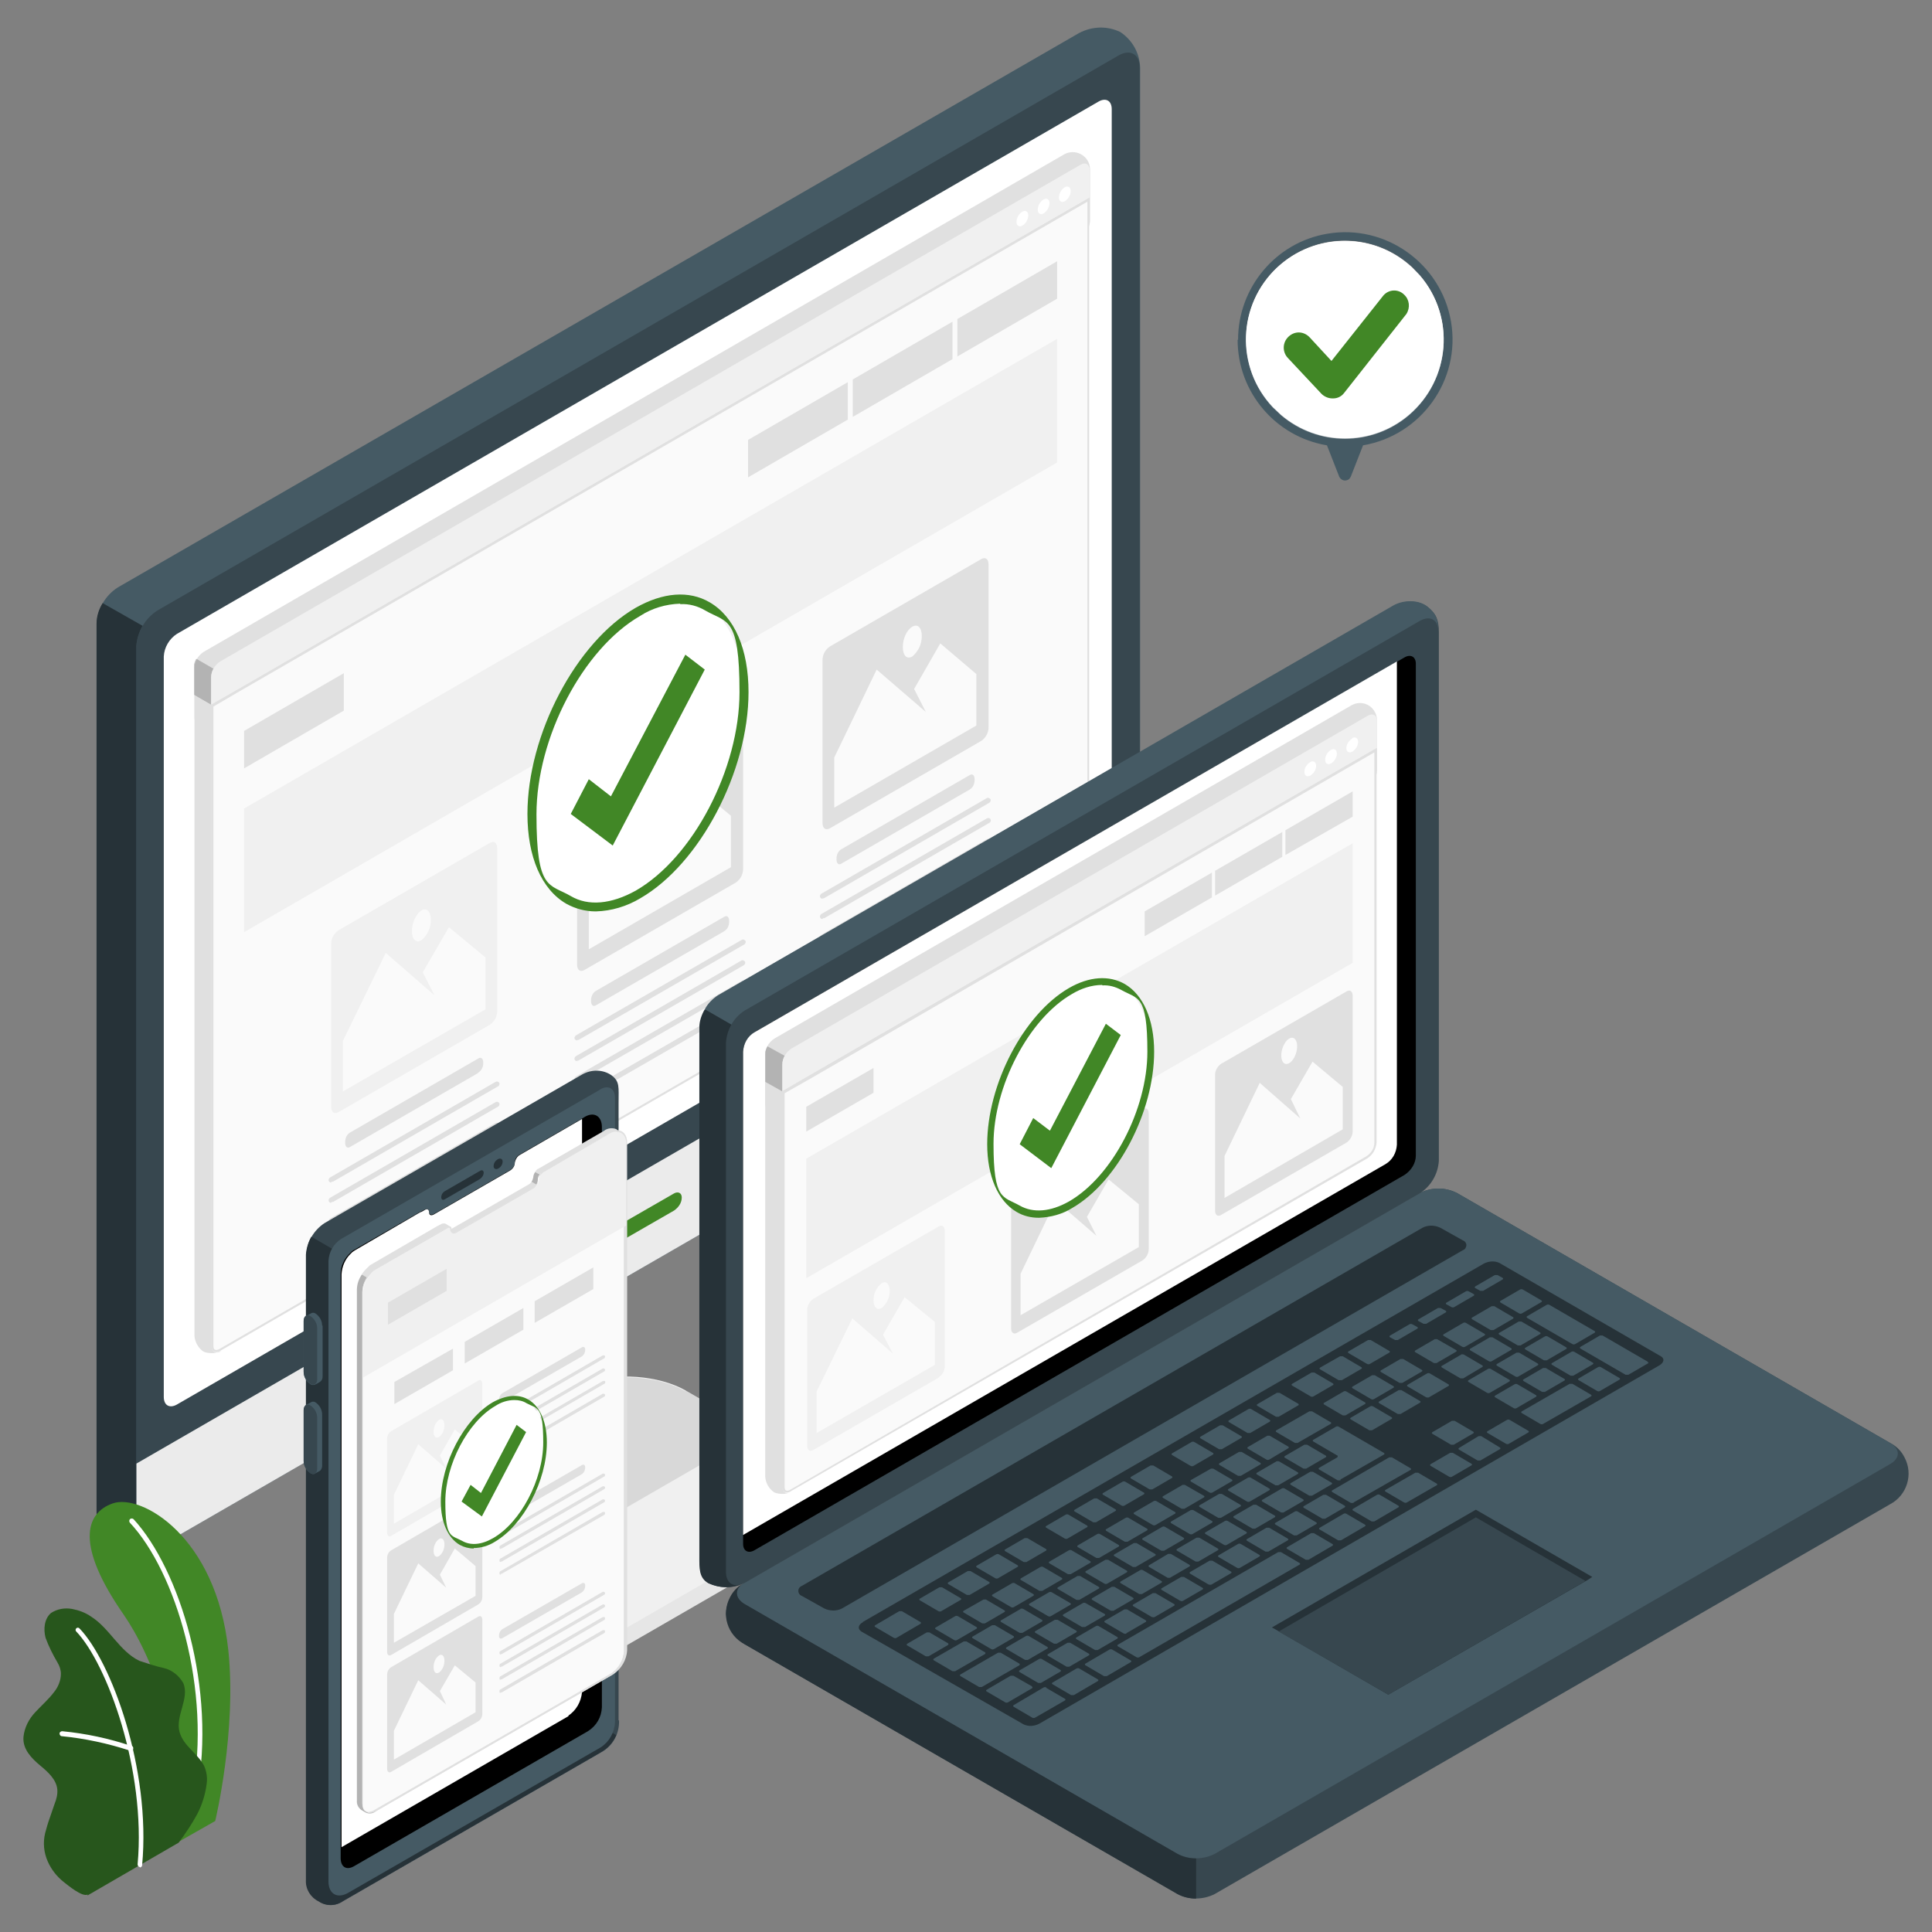 <svg xmlns="http://www.w3.org/2000/svg" viewBox="0 0 428.2 428.2"><rect x="0" y="0" width="428.2" height="428.2" fill="#808080" stroke="none"/><defs><style>      .cls-1 {        fill: #27561c;      }      .cls-2 {        fill: #e0e0e0;      }      .cls-3 {        opacity: .1;      }      .cls-3, .cls-4, .cls-5, .cls-6 {        isolation: isolate;      }      .cls-4 {        opacity: .2;      }      .cls-5 {        opacity: 0;      }      .cls-7 {        fill: #e6e6e6;      }      .cls-8 {        fill: #ebebeb;      }      .cls-9 {        fill: #418726;      }      .cls-10 {        fill: #37474f;      }      .cls-11 {        fill: #263238;      }      .cls-12, .cls-6 {        fill: #fff;      }      .cls-13 {        fill: #f0f0f0;      }      .cls-14 {        fill: #fafafa;      }      .cls-15 {        fill: #455a64;      }      .cls-6 {        opacity: .7;      }    </style></defs><g><g id="Layer_1"><g><g id="freepik--device-3--inject-158"><g id="freepik--Monitor--inject-158"><path class="cls-7" d="M180.4,324.8l-28.4-16.4c-5.8-3.4-15.7-4.1-22-1.7l-16.9,6.5c-7.5,3.1-14.5,7.1-21,11.9l-17.1,13.5c-2.5,2-3.7,4.3-3.7,6.6v3.9c0,2.6,1.6,5.1,4.7,6.9l28.4,16.4c5.8,3.4,15.3,3.4,21.1,0l54.9-31.7c2.9-1.7,4.4-3.9,4.4-6.1v-3.8c0-2.2-1.4-4.4-4.4-6.1Z"></path><path class="cls-2" d="M71.3,349.1c0,2.6,1.6,5.1,4.7,6.9l28.4,16.4c3.2,1.7,6.9,2.6,10.6,2.5v-4.1l-43.7-25.2v3.4Z"></path><path class="cls-3" d="M71.3,349.1c0,2.6,1.6,5.1,4.7,6.9l28.4,16.4c3.2,1.7,6.9,2.6,10.6,2.5v-4.1l-43.7-25.2v3.4Z"></path><path class="cls-13" d="M130,306.6l-16.9,6.5c-7.5,3.1-14.5,7.1-21,11.9l-17.1,13.5c-5.3,4.2-4.9,10.3,1,13.6l28.4,16.4c5.8,3.4,15.3,3.4,21.1,0l54.9-31.7c5.8-3.4,5.8-8.8,0-12.2l-28.4-16.4c-5.9-3.4-15.7-4.1-22-1.7Z"></path><path class="cls-3" d="M152,308.4c-5.8-3.4-15.7-4.1-22-1.7l-16.9,6.5c-7.5,3.1-14.5,7.1-21,11.9l-17.1,13.5c-2.5,2-3.7,4.3-3.7,6.6v3.9c0,2.6,1.6,5.1,4.7,6.9l15.8,9.1v-3.8l76-43.9-15.8-9.2Z"></path><path class="cls-2" d="M125.3,325.6c0-8.4,2.6-34.8,8.1-41l-17.6-1.9c-8.7,9.1-19,31-25.3,43.6,0,0,5.2,2.1,11.5,4.7s15.2,2.6,19.8,0c2.1-1,3.4-3.1,3.4-5.4h0Z"></path><path class="cls-3" d="M125.3,325.6c0-8.4,2.6-34.8,8.1-41l-17.6-1.9c-8.7,9.1-19,31-25.3,43.6,0,0,5.2,2.1,11.5,4.7s15.2,2.6,19.8,0c2.1-1,3.4-3.1,3.4-5.4h0Z"></path><path class="cls-2" d="M122,285.3c3.4,1.4,8.2,1.4,10.6,0s2.4-4.2,0-6.1l-4.4-3.6c-4.4,1.8-8.6,4.2-12.4,7.2l6.2,2.5Z"></path><path class="cls-15" d="M25.8,343.2c2.9,1.4,6.2,1.3,9.1-.2l213.1-123c2.8-1.8,4.5-4.8,4.7-8.1V15c-.1-3.2-1.7-6.1-4.4-7.9-2.9-1.4-6.2-1.3-9.1.2L26.1,130.2c-2.8,1.8-4.5,4.8-4.7,8.1v196.9c.1,3.2,1.7,6.1,4.4,7.9Z"></path><path class="cls-10" d="M34.8,343l213.1-123c2.8-1.8,4.5-4.8,4.7-8.1V15c0-3-2.1-4.2-4.7-2.7L34.9,135.3c-2.8,1.8-4.5,4.8-4.7,8.1v196.9c0,3,2.1,4.2,4.6,2.7Z"></path><path class="cls-8" d="M30.2,324.4v15.9c0,3,2.1,4.2,4.7,2.7l213.1-123c2.8-1.8,4.5-4.8,4.7-8.1v-16L30.2,324.4Z"></path><path class="cls-12" d="M36.3,309.6v-164.1c.1-2,1.2-3.9,2.9-5L243.5,22.5c1.6-.9,2.9-.2,2.9,1.7v164.1c-.1,2-1.2,3.9-2.9,5l-204.3,118c-1.6.9-2.9.2-2.9-1.7Z"></path><path class="cls-11" d="M22.8,133.7l8.8,5c-.8,1.4-1.3,3-1.4,4.6v196.9c0,2.7,1.8,4.2,4.7,2.7-2.8,1.5-6.2,1.6-9.1.2-2.6-1.6-4.3-4.3-4.4-7.4v-197.5c0-1.6.5-3.2,1.4-4.6Z"></path><path class="cls-9" d="M138.8,270.6l10.6-6.1c.9-.5,1.7-.1,1.7.9,0,1.2-.7,2.2-1.7,2.9l-10.6,6.1c-.9.5-1.7.2-1.7-.9,0-1.2.7-2.2,1.7-2.9Z"></path></g></g><g id="freepik--screen-3--inject-158"><g id="freepik--Window--inject-158"><g id="freepik--window--inject-158"><path class="cls-2" d="M45,162.5c-1.1-.8-1.8-2.1-1.9-3.4v-11.1c0-1.4.8-2.7,2-3.5L235.7,34.3c1.8-1.1,4.1-.6,5.3,1.2.4.6.6,1.4.6,2.2v11.1c0,1.4-.8,2.7-2,3.5L48.9,162.4c-1.2.6-2.7.7-3.9,0Z"></path><path class="cls-4" d="M47.4,148.1c-.4.6-.6,1.3-.6,2v6.1l-3.8-2.2v-6.1c0,0,0-.2,0-.2,0-.2,0-.3,0-.5.1-.4.3-.9.5-1.2l3.8,2.2Z"></path><path class="cls-13" d="M241.5,37.7v6.1L109.7,119.9l-57.3,33.1-5.6,3.2v-6.1c0-1.4.8-2.7,2-3.5L239.5,36.5c1.1-.6,2-.1,2,1.2Z"></path><path class="cls-12" d="M236,41.5c.7-.4,1.3,0,1.3.8,0,.9-.5,1.8-1.3,2.3-.7.4-1.3,0-1.3-.8,0-.9.5-1.8,1.3-2.3Z"></path><path class="cls-12" d="M231.3,44.2c.7-.4,1.3,0,1.3.8,0,.9-.5,1.8-1.3,2.3-.7.4-1.3,0-1.3-.8,0-.9.5-1.8,1.3-2.3Z"></path><path class="cls-12" d="M226.6,46.9c.7-.4,1.3,0,1.3.8,0,.9-.5,1.8-1.3,2.3-.7.4-1.3,0-1.3-.8,0-.9.5-1.8,1.3-2.3Z"></path><path class="cls-2" d="M48.9,299.4c-.5.3-1,.5-1.6.5-.8,0-1.6,0-2.3-.4-1.1-.8-1.8-2.1-1.9-3.4v-142l3.8,2.2v142c0,.9.5,1.5,1.1,1.5.3,0,.6-.1.9-.3Z"></path><path class="cls-14" d="M48,299.4c-.5,0-.9-.5-.9-1.2v-141.8l62.8-36.2L241.3,44.2v141.5c0,1.3-.8,2.6-1.9,3.3l-190.6,110.1c-.2.1-.5.2-.8.2Z"></path><path class="cls-2" d="M241,44.7v141.1c0,1.2-.7,2.4-1.8,3.1l-190.6,110.1c-.2.1-.4.2-.7.2-.6,0-.6-.7-.6-1v-141.6l5.3-3.1,57.3-33.1L241,44.7M241.5,43.8L109.7,119.9l-57.3,33.1-5.6,3.2v142c0,.9.5,1.5,1.1,1.5.3,0,.6-.1.9-.3l190.6-110.1c1.2-.8,1.9-2.1,2-3.5V43.8h0Z"></path></g><polygon class="cls-13" points="234.3 102.5 54.1 206.6 54.1 179.2 234.3 75.1 234.3 102.5"></polygon><path class="cls-2" d="M217.5,164.2l-33.6,19.4c-.9.5-1.6,0-1.6-1.2v-36.1c0-1.2.6-2.3,1.6-3l33.6-19.4c.9-.5,1.6,0,1.6,1.2v36.1c0,1.2-.6,2.3-1.6,3Z"></path><path class="cls-5" d="M217.5,164.2l-33.6,19.4c-.9.5-1.6,0-1.6-1.2v-36.1c0-1.2.6-2.3,1.6-3l33.6-19.4c.9-.5,1.6,0,1.6,1.2v36.1c0,1.2-.6,2.3-1.6,3Z"></path><polygon class="cls-14" points="184.9 179 184.9 167.9 194.3 148.4 205.2 157.8 202.6 152.7 208.4 142.6 216.4 149.4 216.4 160.8 184.9 179"></polygon><path class="cls-14" d="M204.3,141c0,1.8-.8,3.4-2.1,4.5-1.2.7-2.1-.2-2.1-2.1s.9-3.8,2.1-4.5,2.1.2,2.1,2.1Z"></path><path class="cls-2" d="M163.1,195.6l-33.6,19.4c-.9.5-1.6,0-1.6-1.2v-36.1c0-1.2.6-2.3,1.6-3l33.6-19.4c.9-.5,1.6,0,1.6,1.2v36.1c0,1.2-.6,2.3-1.6,3Z"></path><polygon class="cls-14" points="130.5 210.4 130.5 199.3 139.9 179.8 150.7 189.2 148.2 184.1 153.9 174.1 162 180.8 162 192.2 130.5 210.4"></polygon><path class="cls-14" d="M149.9,172.4c0,1.8-.9,3.8-2.1,4.5s-2.1-.2-2.1-2c0-1.8.8-3.4,2.1-4.5,1.2-.7,2.1.2,2.1,2Z"></path><path class="cls-13" d="M108.6,227.1l-33.6,19.4c-.9.5-1.6,0-1.6-1.2v-36.1c0-1.2.6-2.3,1.6-3l33.6-19.4c.9-.5,1.6,0,1.6,1.2v36.1c0,1.2-.6,2.3-1.6,3Z"></path><polygon class="cls-14" points="76 241.9 76 230.7 85.5 211.2 96.3 220.6 93.7 215.5 99.5 205.5 107.6 212.2 107.6 223.7 76 241.9"></polygon><path class="cls-14" d="M95.5,203.9c0,1.8-.8,3.4-2.1,4.5-1.2.7-2.1-.2-2.1-2.1s1-3.8,2.1-4.5,2.1.2,2.1,2.1Z"></path><path class="cls-2" d="M160.5,206.4l-28.4,16.4c-.6.4-1.1,0-1.1-.9v-.2c0-.9.4-1.7,1.1-2.1l28.4-16.4c.6-.4,1.1,0,1.1.9v.2c0,.9-.4,1.7-1.1,2.1Z"></path><path class="cls-2" d="M106,237.8l-28.4,16.4c-.6.4-1.1,0-1.1-.9v-.2c0-.9.4-1.7,1.1-2.1l28.4-16.4c.6-.4,1.1,0,1.1.9v.2c0,.9-.5,1.7-1.2,2.1Z"></path><path class="cls-2" d="M214.9,175l-28.4,16.4c-.6.4-1.1,0-1.1-.9v-.2c0-.9.4-1.7,1.1-2.1l28.4-16.4c.6-.4,1.1,0,1.1.9v.2c0,.9-.4,1.7-1.1,2.1Z"></path><path class="cls-2" d="M127.9,230.6c-.2,0-.4-.1-.5-.3-.2-.3,0-.6.2-.8l36.8-21.2c.3-.2.6,0,.8.2.2.3,0,.6-.2.8l-36.8,21.2c0,0-.2,0-.3,0Z"></path><path class="cls-2" d="M127.9,235.2c-.2,0-.4-.1-.5-.3-.2-.3,0-.6.2-.8l36.7-21.2c.3-.2.6,0,.8.2.2.3,0,.6-.2.8l-36.8,21.2c0,0-.2,0-.3,0Z"></path><path class="cls-2" d="M127.9,239.7c-.2,0-.4-.1-.5-.3-.2-.3,0-.6.2-.8l36.8-21.2c.3-.2.6,0,.8.2.2.3,0,.6-.2.8l-36.8,21.2c0,0-.2,0-.3,0Z"></path><path class="cls-2" d="M127.9,244.3c-.2,0-.4-.1-.5-.3-.2-.3,0-.6.2-.8l36.8-21.2c.3-.1.6,0,.8.3.1.3,0,.6-.2.7l-36.8,21.2c0,0-.2,0-.3,0Z"></path><path class="cls-2" d="M182.3,199.2c-.2,0-.4-.1-.5-.3-.2-.3,0-.6.2-.8l36.7-21.2c.3-.2.6,0,.8.2.2.3,0,.6-.2.8,0,0,0,0,0,0l-36.7,21.2c0,0-.2,0-.3,0Z"></path><path class="cls-2" d="M182.3,203.7c-.2,0-.4-.1-.5-.3-.2-.3,0-.6.2-.8l36.7-21.2c.3-.2.6-.1.8.1.2.3.1.6-.1.8,0,0,0,0,0,0l-36.7,21.2c0,0-.2,0-.3,0Z"></path><path class="cls-2" d="M182.3,208.3c-.2,0-.4-.1-.5-.3-.2-.3,0-.6.2-.8l36.7-21.2c.3-.2.6-.1.8.1.2.3.1.6-.1.8,0,0,0,0,0,0l-36.7,21.2c0,0-.2,0-.3,0Z"></path><path class="cls-2" d="M182.3,212.8c-.2,0-.4-.1-.5-.3-.2-.3,0-.6.2-.8,0,0,0,0,0,0l36.7-21.2c.3-.2.6-.1.8.1.2.3.1.6-.1.8,0,0,0,0,0,0l-36.7,21.2c0,0-.2,0-.3,0Z"></path><path class="cls-2" d="M73.4,262.1c-.2,0-.4-.1-.5-.3-.2-.3,0-.6.2-.8,0,0,0,0,0,0l36.7-21.2c.3-.2.6-.1.8.1.2.3.1.6-.1.8,0,0,0,0,0,0l-36.7,21.2c0,0-.2,0-.3,0Z"></path><path class="cls-2" d="M73.4,266.6c-.2,0-.4-.1-.5-.3-.2-.3,0-.6.2-.8,0,0,0,0,0,0l36.7-21.2c.3-.2.6-.1.8.1.2.3.1.6-.1.8,0,0,0,0,0,0l-36.7,21.2c0,0-.2,0-.3,0Z"></path><path class="cls-2" d="M73.4,271.2c-.2,0-.4-.1-.5-.3-.2-.3,0-.6.2-.8,0,0,0,0,0,0l36.7-21.2c.3-.2.6,0,.8.2.2.3,0,.6-.2.8l-36.7,21.2c0,0-.2,0-.3,0Z"></path><path class="cls-2" d="M73.4,275.7c-.3,0-.6-.3-.6-.6,0-.2.1-.4.3-.5l36.7-21.2c.3-.1.6,0,.8.3.1.3,0,.6-.2.7l-36.7,21.2c0,0-.2,0-.3,0Z"></path><polygon class="cls-2" points="234.3 66.2 212.2 79 212.2 70.7 234.3 57.9 234.3 66.2"></polygon><polygon class="cls-2" points="211.1 79.6 189 92.4 189 84.1 211.1 71.3 211.1 79.6"></polygon><polygon class="cls-2" points="187.9 93 165.8 105.8 165.8 97.5 187.9 84.7 187.9 93"></polygon><polygon class="cls-2" points="76.2 157.5 54.1 170.3 54.1 162 76.2 149.2 76.2 157.5"></polygon></g><g id="freepik--check-mark--inject-158"><ellipse class="cls-12" cx="141.1" cy="166.6" rx="36" ry="20.4" transform="translate(-67.4 231.5) rotate(-67)"></ellipse><path class="cls-9" d="M132,202c-2.3,0-4.5-.6-6.5-1.7-5.5-3.2-8.6-10.4-8.6-19.9,0-17.6,10.8-38.1,24-45.7,6-3.4,11.8-3.9,16.4-1.2,5.5,3.2,8.6,10.4,8.6,19.9,0,17.6-10.8,38.1-24,45.7-3,1.8-6.4,2.8-9.8,2.9ZM150.7,133.8c-3.1.1-6.2,1-8.8,2.7-12.7,7.3-23,27-23,44s2.8,15.3,7.6,18.1c3.9,2.3,9,1.8,14.4-1.2,12.7-7.3,23-27,23-44s-2.8-15.3-7.6-18.1c-1.7-1-3.6-1.5-5.5-1.4Z"></path><polygon class="cls-9" points="135.8 187.4 126.5 180.4 130.5 172.7 135.4 176.5 151.9 145.1 156.2 148.4 135.8 187.4"></polygon></g></g><g id="freepik--device-2--inject-158"><g id="freepik--Laptop--inject-158"><path class="cls-10" d="M160.9,357.6c.2,2.8,1.7,5.3,4.1,6.8l96,55.4c2.6,1.3,5.6,1.3,8.2,0l149.7-86.4c3.8-2,5.2-6.7,3.2-10.4-.7-1.4-1.8-2.5-3.2-3.2l-96-55.4c-2.6-1.3-5.6-1.3-8.2,0l-149.7,86.4c-2.4,1.5-3.9,4-4.1,6.8Z"></path><path class="cls-15" d="M165,355.5l96,55.4c2.6,1.3,5.6,1.3,8.2,0l149.7-86.4c2.3-1.3,2.3-3.4,0-4.7l-96-55.4c-2.6-1.3-5.6-1.3-8.2,0l-149.7,86.4c-2.3,1.3-2.3,3.4,0,4.7Z"></path><path class="cls-11" d="M265.1,411.9v8.9c-1.4,0-2.8-.3-4.1-1l-96-55.4c-3.8-2-5.2-6.6-3.2-10.4.6-1.2,1.6-2.3,2.8-3-1.8,1.3-1.7,3.2.4,4.5l96,55.4c1.3.7,2.7,1,4.1,1Z"></path><path class="cls-10" d="M157.1,350.9c-2.1-1.2-2-3.3-2-5.9v-117.2c.2-2.9,1.7-5.5,4.1-7.1l149.7-86.4c2.3-1.3,5.6-1.3,7.5.2s2.5,2.9,2.5,5.6v117.2c-.2,2.9-1.7,5.5-4.1,7.1l-149.7,86.4c-2.5,1.3-5.4,1.3-8,.1Z"></path><path class="cls-15" d="M318.8,140c0-2.6-1.8-3.7-4.1-2.4l-149.7,86.4c-1.2.8-2.2,1.8-2.9,3.1l-5.9-3.4h0c.7-1.3,1.7-2.3,2.9-3.1l149.7-86.4c2.3-1.3,5.6-1.3,7.5.2s2.5,2.9,2.5,5.6Z"></path><path class="cls-11" d="M164.5,351c-2.4,1.1-5.1,1-7.5-.1-2.1-1.2-2-3.3-2-5.9v-117.3c0-1.4.5-2.8,1.2-4l5.9,3.4h0c-.7,1.2-1.1,2.6-1.2,4v117.3c0,2.4,1.6,3.5,3.6,2.6Z"></path><path d="M167.2,228.8l144.1-83.1c1.4-.8,2.5-.1,2.5,1.4v109c0,1.7-1,3.3-2.5,4.3l-144.1,83.2c-1.4.8-2.5.1-2.5-1.4v-109c0-1.7,1-3.3,2.5-4.3Z"></path><path class="cls-12" d="M167.2,228.8c-1.5.9-2.4,2.5-2.5,4.3v107.1l142.4-82.2c1.5-.9,2.4-2.5,2.5-4.3v-107.1l-142.4,82.2Z"></path><path class="cls-11" d="M177.7,351.5l137.6-79.4c1.2-.6,2.6-.6,3.9,0l5,2.8c.6.2,1,.9.7,1.5-.1.4-.4.6-.7.7l-137.6,79.4c-1.2.6-2.6.6-3.9,0l-5-2.8c-.6-.2-.9-.9-.7-1.5.1-.3.4-.6.7-.7Z"></path><path class="cls-11" d="M191.2,359.5l137.6-79.4c1.1-.6,2.4-.7,3.5-.2l35.8,20.7c.9.5.7,1.4-.3,2l-137.4,79.4c-1.1.6-2.4.7-3.5.2l-36-20.6c-.9-.6-.7-1.5.4-2.1Z"></path><path class="cls-15" d="M310.4,313.4l4.3-2.5c.2-.1.2-.3,0-.4l-4.1-2.4c-.2,0-.4,0-.6,0l-4.3,2.5c-.2.1-.2.3,0,.4l4.1,2.4c.2,0,.4,0,.6,0ZM304.1,304.8l-4.3,2.5c-.2.1-.2.3,0,.4l4.1,2.4c.2.1.4.1.6,0l4.3-2.5c.2-.1.2-.3,0-.4l-4.1-2.4c-.2,0-.4,0-.6,0ZM290.2,312.8l-7.3,4.2c-.2.1-.2.3,0,.4l4.1,2.4c.2,0,.4,0,.6,0l7.3-4.2c.2-.1.2-.3,0-.4l-4.1-2.4c-.2,0-.4,0-.6,0h0ZM297.8,308.4l-4.3,2.5c-.2.1-.2.3,0,.4l4.1,2.4c.2,0,.4,0,.6,0l4.3-2.5c.2-.1.2-.3,0-.4l-4.1-2.4c-.2-.1-.4-.1-.6,0h0ZM280.9,318.2l-4.3,2.5c-.2.1-.2.3,0,.4l4.1,2.4c.2.1.4.1.6,0l4.2-2.5c.2-.1.2-.3,0-.4l-4.1-2.4c-.2,0-.4,0-.6,0h0ZM274.6,321.8l-4.3,2.5c-.2.1-.2.3,0,.4l4.1,2.4c.2,0,.4,0,.6,0l4.3-2.5c.2-.1.2-.3,0-.4l-4.1-2.4c-.2,0-.4,0-.6,0ZM290.8,331.5l4.3-2.5c.2-.1.2-.3,0-.4l-4.1-2.4c-.2,0-.4,0-.6,0l-4.3,2.5c-.2.1-.2.3,0,.4l4.1,2.4c.2,0,.4,0,.6,0ZM284.5,335.2l4.3-2.5c.2-.1.2-.3,0-.4l-4.1-2.4c-.2-.1-.4-.1-.6,0l-4.3,2.5c-.2.1-.2.3,0,.4l4.1,2.4c.2,0,.4.1.6,0h0ZM278.2,338.8l4.3-2.5c.2-.1.2-.3,0-.4l-4.1-2.4c-.2,0-.4,0-.6,0l-4.3,2.5c-.2.1-.2.3,0,.4l4.1,2.4c.2,0,.4,0,.6,0ZM271.9,342.4l4.3-2.5c.2-.1.2-.3,0-.4l-4.1-2.4c-.2-.1-.4-.1-.6,0l-4.3,2.5c-.2.1-.2.3,0,.4l4.1,2.4c.2.1.4.1.6,0h0ZM304.1,317l4.3-2.5c.2-.1.2-.3,0-.4l-4.1-2.4c-.2-.1-.4-.1-.6,0l-4.3,2.5c-.2.1-.2.3,0,.4l4.1,2.4c.2,0,.4,0,.6,0h0ZM297.1,327.9l9.6-5.5c.2-.1.2-.3,0-.4l-10-5.8c-.2-.1-.4-.1-.6,0l-5,2.9c-.2.1-.2.3,0,.4l5.3,3.1c.2,0,.1.2,0,.4l-4,2.3c-.2.1-.2.3,0,.4l4.1,2.4c.2,0,.4,0,.6,0h0ZM268.4,325.5l-4.4,2.5c-.2.1-.2.3,0,.4l4.1,2.4c.2.1.4.1.6,0l4.3-2.5c.2-.1.2-.3,0-.4l-4.1-2.4c-.2,0-.4,0-.6,0h0ZM262.1,329.1l-4.3,2.5c-.2.1-.2.3,0,.4l4.1,2.4c.2,0,.4,0,.6,0l4.3-2.5c.2-.1.2-.3,0-.4l-4.2-2.4c-.2,0-.4,0-.6,0h0ZM227.2,367.9c.2,0,.4,0,.6,0l4.3-2.5c.2-.1.2-.3,0-.4l-4.1-2.4c-.2-.1-.4-.1-.6,0l-4.3,2.5c-.2.1-.2.3,0,.4l4.1,2.4ZM211.7,358.2l-4.3,2.5c-.2.1-.2.3,0,.4l4.1,2.4c.2.1.4.1.6,0l4.3-2.5c.2-.1.2-.3,0-.4l-4.1-2.4c-.2-.1-.4-.1-.6,0h0ZM219.7,365.5c.2.1.4.1.6,0l4.3-2.5c.2-.1.2-.3,0-.4l-4.1-2.4c-.2,0-.4,0-.6,0l-4.3,2.5c-.2.1-.2.3,0,.4l4.1,2.4ZM237,369.4l4.3-2.5c.2-.1.2-.3,0-.4l-4.1-2.4c-.2,0-.4,0-.6,0l-4.3,2.5c-.2.1-.2.3,0,.4l4.1,2.4c.2,0,.4,0,.6,0h0ZM230.1,373c.2,0,.4,0,.6,0l4.3-2.5c.2-.1.2-.3,0-.4l-4.1-2.4c-.2-.1-.4-.1-.6,0l-4.3,2.5c-.2.1-.2.3,0,.4l4.1,2.4ZM218,354.5l-4.4,2.5c-.2.1-.2.3,0,.4l4.1,2.4c.2,0,.4,0,.6,0l4.3-2.5c.2-.1.2-.3,0-.4l-4.1-2.4c-.2,0-.4,0-.6,0h0ZM249.5,336.4l-4.3,2.5c-.2.1-.2.3,0,.4l4.1,2.4c.2,0,.4,0,.6,0l4.3-2.5c.2-.1.2-.3,0-.4l-4.1-2.4c-.2-.1-.4-.1-.6,0h0ZM224.3,350.9l-4.3,2.5c-.2.1-.2.3,0,.4l4.1,2.4c.2.1.4.1.6,0l4.3-2.5c.2-.1.2-.3,0-.4l-4.1-2.4c-.2-.1-.4-.1-.6,0ZM255.7,332.7l-4.3,2.5c-.2.1-.2.3,0,.4l4.1,2.4c.2.1.4.1.6,0l4.3-2.5c.2-.1.2-.3,0-.4l-4.1-2.4c-.2-.1-.4-.1-.6,0h0ZM243.2,340l-4.3,2.5c-.2.1-.2.3,0,.4l4.1,2.4c.2,0,.4,0,.6,0l4.3-2.5c.2-.1.2-.3,0-.4l-4.1-2.4c-.2-.1-.4-.1-.6,0h0ZM236.9,343.6l-4.3,2.5c-.2.1-.2.3,0,.4l4.1,2.4c.2,0,.4,0,.6,0l4.3-2.5c.2-.1.2-.3,0-.4l-4.1-2.4c-.2-.1-.4-.1-.6,0h0ZM230.6,347.3l-4.3,2.5c-.2.1-.2.3,0,.4l4.1,2.4c.2,0,.4,0,.6,0l4.3-2.5c.2-.1.2-.3,0-.4l-4.1-2.4c-.2-.1-.4-.1-.6,0h0ZM259.3,349.7l4.3-2.5c.2-.1.2-.3,0-.4l-4.1-2.4c-.2,0-.4,0-.6,0l-4.2,2.5c-.2.1-.2.3,0,.4l4.1,2.4c.2,0,.4,0,.6,0h0ZM318,296.8l-4.3,2.5c-.2.1-.2.3,0,.4l4.1,2.4c.2,0,.4,0,.6,0l4.3-2.5c.2-.1.2-.3,0-.4l-4.2-2.4c-.2,0-.4,0-.6,0h0ZM310.4,301.2l-4.3,2.5c-.2.1-.2.3,0,.4l4.1,2.4c.2,0,.4,0,.6,0l4.3-2.5c.2-.1.2-.3,0-.4l-4.1-2.4c-.2,0-.4,0-.6,0h0ZM324.3,293.2l-4.3,2.5c-.2.1-.2.3,0,.4l4.1,2.4c.2.1.4.1.6,0l4.3-2.5c.2-.1.2-.3,0-.4l-4.1-2.4c-.2-.1-.4-.1-.6,0h0ZM289.5,325.5l4.3-2.5c.2-.1.2-.3,0-.4l-4.1-2.4c-.2,0-.4,0-.6,0l-4.3,2.5c-.2.1-.2.3,0,.4l4.1,2.4c.2,0,.4,0,.6,0h0ZM331.2,289.5c-.2,0-.4,0-.6,0l-4.3,2.5c-.2.1-.2.3,0,.4l4.1,2.4c.2,0,.4,0,.6,0l4.3-2.5c.2-.1.2-.3,0-.4l-4.1-2.4ZM265.6,346.1l4.3-2.5c.2-.1.2-.3,0-.4l-4.1-2.4c-.2,0-.4,0-.6,0l-4.3,2.5c-.2.1-.2.3,0,.4l4.1,2.4c.2,0,.4,0,.6,0ZM342.8,301.5l4.3-2.5c.2-.1.2-.3,0-.4l-4.1-2.4c-.2-.1-.4-.1-.6,0l-4.3,2.5c-.2.1-.2.3,0,.4l4.1,2.4c.2,0,.4,0,.6,0h0ZM330.6,301.7l4.3-2.5c.2-.1.2-.3,0-.4l-4.1-2.4c-.2,0-.4,0-.6,0l-4.3,2.5c-.2.1-.2.3,0,.4l4.1,2.4c.2.1.4.1.6,0h0ZM337.2,292.9c-.2,0-.4,0-.6,0l-4.3,2.5c-.2.1-.2.3,0,.4l4.1,2.4c.2,0,.4,0,.6,0l4.3-2.5c.2-.1.2-.3,0-.4l-4.1-2.4ZM338.5,292.1l10,5.8c.2.1.4.1.6,0l4.3-2.5c.2-.1.2-.3,0-.4l-10-5.8c-.2-.1-.4-.1-.6,0l-4.3,2.5c-.2.1-.2.3,0,.4h0ZM323.9,300.2l-4.3,2.5c-.2.1-.2.3,0,.4l4.1,2.4c.2,0,.4,0,.6,0l4.2-2.5c.2-.1.2-.3,0-.4l-4.1-2.4c-.2,0-.4-.1-.6,0h0ZM276.6,327.5l-4.3,2.5c-.2.1-.2.3,0,.4l4.1,2.4c.2.1.4.1.6,0l4.3-2.5c.2-.1.2-.3,0-.4l-4.1-2.4c-.2-.1-.4-.1-.6,0h0ZM335.9,305.1c.2.1.4.1.6,0l4.3-2.5c.2-.1.2-.3,0-.4l-4.1-2.4c-.2,0-.4,0-.6,0l-4.3,2.5c-.2.1-.2.3,0,.4l4.1,2.4ZM282.9,323.9l-4.3,2.5c-.2.1-.2.3,0,.4l4.1,2.4c.2,0,.4,0,.6,0l4.3-2.5c.2-.1.2-.3,0-.4l-4.1-2.4c-.2-.1-.5,0-.7,0h0ZM233.6,364.3c.2,0,.4,0,.6,0l4.3-2.5c.2-.1.2-.3,0-.4l-4.1-2.4c-.2,0-.4,0-.6,0l-4.3,2.5c-.2.1-.2.3,0,.4l4.1,2.4ZM226.2,356.6l-4.3,2.5c-.2.1-.2.3,0,.4l4.1,2.4c.2,0,.4,0,.6,0l4.3-2.5c.2-.1.2-.3,0-.4l-4.1-2.4c-.2-.1-.5-.1-.7,0h0ZM240.5,360.6l4.3-2.5c.2-.1.2-.3,0-.4l-4.2-2.4c-.2-.1-.4-.1-.6,0l-4.3,2.5c-.2.1-.2.3,0,.4l4.1,2.4c.2,0,.4,0,.6,0h0ZM246.8,357l4.3-2.5c.2-.1.2-.3,0-.4l-4.1-2.4c-.2,0-.4,0-.6,0l-4.3,2.5c-.2.1-.2.3,0,.4l4.1,2.4c.2,0,.4,0,.5,0h0ZM253.1,353.3l4.3-2.5c.2-.1.2-.3,0-.4l-4.1-2.4c-.2-.1-.4-.1-.6,0l-4.3,2.5c-.2.1-.2.3,0,.4l4.1,2.4c.2,0,.4,0,.6,0h0ZM232.5,352.9l-4.3,2.5c-.2.1-.2.3,0,.4l4.1,2.4c.2.1.4.1.6,0l4.3-2.5c.2-.1.2-.3,0-.4l-4.1-2.4c-.2-.1-.4-.1-.6,0ZM238.8,349.3l-4.3,2.5c-.2.1-.2.3,0,.4l4.1,2.4c.2,0,.4,0,.6,0l4.3-2.5c.2-.1.2-.3,0-.4l-4.1-2.4c-.2,0-.4,0-.6,0h0ZM263.9,334.7l-4.3,2.5c-.2.1-.2.3,0,.4l4.1,2.4c.2.1.4.1.6,0l4.3-2.5c.2-.1.2-.3,0-.4l-4.1-2.4c-.2-.1-.5,0-.7,0h0ZM257.6,338.4l-4.3,2.5c-.2.1-.2.3,0,.4l4.1,2.4c.2,0,.4,0,.6,0l4.3-2.5c.2-.1.2-.3,0-.4l-4.1-2.4c-.2-.1-.4-.1-.6,0ZM270.2,331.1l-4.3,2.5c-.2.1-.2.3,0,.4l4.1,2.4c.2,0,.4,0,.6,0l4.3-2.5c.2-.1.2-.3,0-.4l-4.1-2.4c-.2,0-.4,0-.6,0h0ZM245,345.7l-4.3,2.5c-.2.1-.2.3,0,.4l4.1,2.4c.2.1.4.1.6,0l4.3-2.5c.2-.1.2-.3,0-.4l-4.1-2.4c-.2,0-.4,0-.6,0h0ZM251.3,342l-4.3,2.5c-.2.1-.2.3,0,.4l4.1,2.4c.2,0,.4,0,.6,0l4.3-2.5c.2-.1.2-.3,0-.4l-4.1-2.4c-.2,0-.4,0-.6,0h0ZM243.3,365.7l4.3-2.5c.2-.1.2-.3,0-.4l-4.1-2.4c-.2-.1-.4-.1-.6,0l-4.3,2.5c-.2.1-.2.3,0,.4l4.1,2.4c.2,0,.4,0,.6,0ZM210.1,364.2l-4.1-2.4c-.2,0-.4,0-.6,0l-4.3,2.5c-.2.1-.2.3,0,.4l4.1,2.4c.2,0,.4,0,.6,0l4.3-2.5c.1-.1.2-.3,0-.4h0ZM218.3,366.2l-4.1-2.4c-.2,0-.4,0-.6,0l-6.6,3.8c-.2.1-.2.3,0,.4l4.1,2.4c.2,0,.4,0,.6,0l6.6-3.8c.1-.1.2-.3,0-.4h0ZM204,359.5l-4.1-2.4c-.2,0-.4,0-.6,0l-5.3,3.1c-.2.1-.2.3,0,.4l4.1,2.4c.2.1.4.1.6,0l5.3-3.1c.1,0,.2-.3,0-.4h0ZM208,357.1c.2.1.4.1.6,0l4.3-2.5c.2-.1.2-.3,0-.4l-4.1-2.4c-.2,0-.4,0-.6,0l-4.3,2.5c-.2.1-.2.3,0,.4l4.1,2.4ZM225.9,368.7l-4.1-2.4c-.2,0-.4,0-.6,0l-8.3,4.8c-.2.1-.2.3,0,.4l4.1,2.4c.2,0,.4,0,.6,0l8.3-4.8c.1-.1.2-.3,0-.4h0ZM228.8,373.8l-4.2-2.4c-.2,0-.4,0-.6,0l-5.3,3.1c-.2.1-.2.3,0,.4l4.1,2.4c.2.1.4.1.6,0l5.3-3.1c.2-.1.2-.2,0-.4h0ZM254.8,330.1c.2,0,.4,0,.6,0l4.3-2.5c.2-.1.2-.3,0-.4l-4.1-2.4c-.2,0-.4,0-.6,0l-4.3,2.5c-.2.1-.2.3,0,.4l4.1,2.4ZM242.3,337.4c.2,0,.4,0,.6,0l4.3-2.5c.2-.1.2-.3,0-.4l-4.1-2.4c-.2,0-.4,0-.6,0l-4.3,2.5c-.2.1-.2.3,0,.4l4.1,2.4ZM214.3,353.5c.2,0,.4,0,.6,0l4.3-2.5c.2-.1.2-.3,0-.4l-4.1-2.4c-.2,0-.4,0-.6,0l-4.3,2.5c-.2.1-.2.3,0,.4l4.1,2.4ZM248.6,333.7c.2.1.4.1.6,0l4.3-2.5c.2-.1.2-.3,0-.4l-4.1-2.4c-.2-.1-.4-.1-.6,0l-4.3,2.5c-.2.1-.2.3,0,.4l4.1,2.4ZM236,341c.2.1.4.1.6,0l4.3-2.5c.2-.1.2-.3,0-.4l-4.1-2.4c-.2-.1-.4-.1-.6,0l-4.3,2.5c-.2.1-.2.3,0,.4l4.1,2.4ZM231.9,374c-.2-.1-.4-.1-.6,0l-6.6,3.9c-.2.1-.2.3,0,.4l4.1,2.4c.2.1.4.1.6,0l6.6-3.8c.2-.1.2-.3,0-.4l-4.1-2.4ZM226.9,346.2c.2,0,.4,0,.6,0l4.3-2.5c.2-.1.2-.3,0-.4l-4.1-2.4c-.2,0-.4,0-.6,0l-4.3,2.5c-.2.1-.2.3,0,.4l4.1,2.4ZM220.6,349.8c.2.1.4.1.6,0l4.3-2.5c.2-.1.2-.3,0-.4l-4.1-2.4c-.2-.1-.4-.1-.6,0l-4.3,2.5c-.2.1-.2.3,0,.4l4.1,2.4ZM348.5,306.7c-.2,0-.4,0-.6,0l-10.6,6.1c-.2.1-.2.3,0,.4l4.1,2.4c.2.1.4.1.6,0l10.6-6.1c.2-.1.2-.3,0-.4l-4.1-2.4ZM334.6,314.7c-.2-.1-.4-.1-.6,0l-4.3,2.5c-.2.1-.2.3,0,.4l4.1,2.4c.2.1.4.1.6,0l4.3-2.5c.2-.1.2-.3,0-.4l-4.1-2.4ZM249.6,362l4.3-2.5c.2-.1.2-.3,0-.4l-4.1-2.4c-.2,0-.4,0-.6,0l-4.3,2.5c-.2.1-.2.3,0,.4l4.1,2.4c.2.1.5.2.7,0h0ZM322,322c-.2,0-.4,0-.6,0l-4.3,2.5c-.2.1-.2.3,0,.4l4.1,2.4c.2.1.4.1.6,0l4.3-2.5c.2-.1.2-.3,0-.4l-4.1-2.4ZM354.8,303c-.2-.1-.4-.1-.6,0l-4.3,2.5c-.2.1-.2.3,0,.4l4.1,2.4c.2.1.4.1.6,0l4.3-2.5c.2-.1.2-.3,0-.4l-4.1-2.4ZM365.2,301.8l-10-5.8c-.2,0-.4,0-.6,0l-4.3,2.5c-.2.1-.2.3,0,.4l10,5.8c.2,0,.4,0,.6,0l4.3-2.5c.2,0,.2-.2,0-.3h0ZM298.4,335.5c-.2-.1-.4-.1-.6,0l-5.3,3.1c-.2.1-.2.3,0,.4l4.1,2.4c.2,0,.4,0,.6,0l5.3-3.1c.2-.1.2-.3,0-.4l-4.1-2.4ZM314.3,326.4c-.2,0-.4,0-.6,0l-6.6,3.8c-.2.1-.2.3,0,.4l4.1,2.4c.2.1.4.1.6,0l6.6-3.8c.2-.1.2-.3,0-.4l-4.1-2.4ZM283.9,344c-.2,0-.4,0-.6,0l-35.5,20.5c-.2.1-.2.3,0,.4l4.1,2.4c.2.1.4.1.6,0l35.5-20.5c.2-.1.2-.3,0-.4l-4.1-2.4ZM246.5,365.6c-.2-.1-.4-.1-.6,0l-5.3,3.1c-.2.1-.2.3,0,.4l4.1,2.4c.2,0,.4,0,.6,0l5.3-3.1c.2-.1.2-.3,0-.4l-4.1-2.4ZM291.2,339.8c-.2,0-.4,0-.6,0l-5.3,3.1c-.2.1-.2.3,0,.4l4.1,2.4c.2,0,.4,0,.6,0l5.3-3.1c.2-.1.2-.3,0-.4l-4.1-2.4ZM239.2,369.8c-.2-.1-.4-.1-.6,0l-5.3,3.1c-.2.1-.2.3,0,.4l4.1,2.4c.2,0,.4,0,.6,0l5.3-3.1c.2-.1.2-.3,0-.4l-4.1-2.4ZM305.8,331.3c-.2-.1-.4-.1-.6,0l-5.3,3.1c-.2.1-.2.3,0,.4l4.1,2.4c.2,0,.4,0,.6,0l5.3-3.1c.2-.1.2-.3,0-.4l-4.1-2.4ZM328.3,318.3c-.2,0-.4,0-.6,0l-4.3,2.6c-.2.1-.2.3,0,.4l4.1,2.4c.2,0,.4,0,.6,0l4.3-2.5c.2-.1.2-.3,0-.4l-4.1-2.5ZM342.4,308.5l4.3-2.5c.2-.1.2-.3,0-.4l-4.1-2.4c-.2,0-.4,0-.6,0l-4.3,2.5c-.2.1-.2.3,0,.4l4.1,2.4c.2,0,.4,0,.6,0h0ZM316.7,309.7l4.3-2.5c.2-.1.2-.3,0-.4l-4.1-2.4c-.2-.1-.4-.1-.6,0l-4.3,2.5c-.2.1-.2.3,0,.4l4.1,2.4c.2,0,.4.1.6,0h0ZM300,333l12.6-7.2c.2-.1.2-.3,0-.4l-4.1-2.4c-.2,0-.4,0-.6,0l-12.6,7.3c-.2.1-.2.3,0,.4l4.1,2.4c.2,0,.4,0,.6,0h0ZM335.5,312.1c.2.1.4.1.6,0l4.3-2.5c.2-.1.2-.3,0-.4l-4.1-2.4c-.2-.1-.4-.1-.6,0l-4.3,2.5c-.2.1-.2.3,0,.4l4.1,2.4ZM330.2,308.7l4.3-2.5c.2-.1.2-.3,0-.4l-4.1-2.4c-.2-.1-.4-.1-.6,0l-4.3,2.5c-.2.1-.2.3,0,.4l4.1,2.4c.2.1.4.1.6,0h0ZM293.7,336.6l4.3-2.5c.2-.1.2-.3,0-.4l-4.1-2.4c-.2,0-.4,0-.6,0l-4.3,2.5c-.2.1-.2.3,0,.4l4.1,2.4c.2,0,.4,0,.6,0h0ZM321.6,320.2c.2,0,.4,0,.6,0l4.3-2.5c.2-.1.2-.3,0-.4l-4.1-2.4c-.2,0-.4,0-.6,0l-4.3,2.5c-.2.1-.2.3,0,.4l4.1,2.4ZM262.2,354.8l4.3-2.5c.2-.1.2-.3,0-.4l-4.1-2.4c-.2,0-.4,0-.6,0l-4.3,2.5c-.2.1-.2.3,0,.4l4.1,2.4c.2.1.4.1.6,0h0ZM268.5,351.2l4.3-2.5c.2-.1.2-.3,0-.4l-4.1-2.4c-.2,0-.4,0-.6,0l-4.3,2.5c-.2.1-.2.3,0,.4l4.1,2.4c.2,0,.4.1.6,0h0ZM255.9,358.4l4.3-2.5c.2-.1.2-.3,0-.4l-4.1-2.4c-.2,0-.4,0-.6,0l-4.3,2.5c-.2.1-.2.3,0,.4l4.1,2.4c.2,0,.4.1.6,0h0ZM281.1,343.9l4.3-2.5c.2-.1.2-.3,0-.4l-4.1-2.4c-.2,0-.4,0-.6,0l-4.3,2.5c-.2.1-.2.3,0,.4l4.1,2.4c.2,0,.4,0,.6,0ZM274.8,347.5l4.3-2.5c.2-.1.2-.3,0-.4l-4.1-2.4c-.2-.1-.4-.1-.6,0l-4.3,2.5c-.2.1-.2.3,0,.4l4.1,2.4c.2.1.4.1.6,0ZM287.4,340.3l4.3-2.5c.2-.1.2-.3,0-.4l-4.1-2.4c-.2-.1-.4-.1-.6,0l-4.3,2.5c-.2.1-.2.3,0,.4l4.1,2.4c.2,0,.4,0,.6,0h0ZM321.7,289.7c.2.1.4.1.6,0l4.3-2.5c.2-.1.2-.3,0-.4l-1.1-.6c-.2-.1-.4-.1-.6,0l-4.3,2.5c-.2.1-.2.3,0,.4l1.1.6ZM290.5,309.5c.2.1.4.1.6,0l4.3-2.5c.2-.1.2-.3,0-.4l-4.1-2.4c-.2,0-.4,0-.6,0l-4.3,2.5c-.2.1-.2.3,0,.4l4.1,2.4ZM303,302.3c.2.1.4.1.6,0l4.3-2.5c.2-.1.2-.3,0-.4l-4.1-2.4c-.2,0-.4,0-.6,0l-4.3,2.5c-.2.1-.2.3,0,.4l4.1,2.4ZM282.8,314c.2,0,.4,0,.6,0l4.3-2.5c.2-.1.2-.3,0-.4l-4.1-2.4c-.2,0-.4,0-.6,0l-4.3,2.5c-.2.1-.2.3,0,.4l4.1,2.4ZM296.8,305.9c.2,0,.4,0,.6,0l4.3-2.5c.2-.1.2-.3,0-.4l-4.1-2.4c-.2,0-.4,0-.6,0l-4.4,2.5c-.2.1-.2.3,0,.4l4.1,2.4ZM270.2,321.2c.2,0,.4,0,.6,0l4.3-2.5c.2-.1.2-.3,0-.4l-4.1-2.4c-.2,0-.4,0-.6,0l-4.3,2.5c-.2.1-.2.3,0,.4l4.1,2.4ZM276.5,317.6c.2,0,.4,0,.6,0l4.3-2.5c.2-.1.2-.3,0-.4l-4.1-2.4c-.2-.1-.4-.1-.6,0l-4.3,2.5c-.2.1-.2.3,0,.4l4.1,2.4ZM309.2,297c.2,0,.4,0,.6,0l4.3-2.5c.2-.1.2-.3,0-.4l-1.1-.6c-.2-.1-.4-.1-.6,0l-4.3,2.5c-.2.1-.2.3,0,.4l1.1.6ZM328.1,286.1c.2,0,.4,0,.6,0l4.3-2.5c.2-.1.2-.3,0-.4l-1.1-.6c-.2,0-.4,0-.6,0l-4.3,2.5c-.2.1-.2.3,0,.4l1.1.6ZM336.7,291.1c.2.1.4.1.6,0l4.3-2.5c.2-.1.2-.3,0-.4l-4.1-2.4c-.2-.1-.4-.1-.6,0l-4.3,2.5c-.2.1-.2.3,0,.4l4.1,2.4ZM348.7,304.9l4.3-2.5c.2-.1.2-.3,0-.4l-4.1-2.4c-.2-.1-.4-.1-.6,0l-4.3,2.5c-.2.1-.2.3,0,.4l4.1,2.4c.2,0,.4,0,.6,0h0ZM315.5,293.4c.2,0,.4,0,.6,0l4.3-2.5c.2-.1.2-.3,0-.4l-1.1-.6c-.2,0-.4,0-.6,0l-4.3,2.5c-.2.1-.2.3,0,.4l1.1.6ZM263.9,324.9c.2.1.4.1.6,0l4.3-2.5c.2-.1.2-.3,0-.4l-4.1-2.4c-.2-.1-.4-.1-.6,0l-4.3,2.5c-.2.1-.2.3,0,.4l4.1,2.4Z"></path><polygon class="cls-11" points="281.9 360.7 282.8 361.2 307.7 375.6 352 350.1 352.9 349.5 327.1 334.6 281.9 360.7"></polygon><polygon class="cls-10" points="351.4 350.4 327.1 336.3 283.4 361.6 307.7 375.6 351.4 350.4"></polygon></g></g><g id="freepik--screen-2--inject-158"><g id="freepik--window--inject-158-2" data-name="freepik--window--inject-158"><g id="freepik--window--inject-158-3" data-name="freepik--window--inject-158"><path class="cls-2" d="M171.5,248.1c-1.1-.8-1.8-2-1.9-3.4v-11c0-1.4.8-2.7,2-3.5l127.8-73.8c1.8-1.1,4.1-.6,5.2,1.2.4.6.6,1.4.6,2.1v11c0,1.4-.8,2.7-2,3.5l-127.7,73.8c-1.2.6-2.6.7-3.9,0Z"></path><path class="cls-4" d="M174,233.9c-.4.6-.6,1.3-.6,2v6l-3.8-2.1v-6c0,0,0-.2,0-.2,0-.2,0-.3,0-.5.1-.4.3-.9.5-1.2l3.8,2.1Z"></path><path class="cls-13" d="M305.2,159.8v6l-69.8,40.3-56.5,32.6-5.5,3.2v-6c0-1.4.8-2.7,2-3.5l127.8-73.8c1.1-.6,2-.1,2,1.2Z"></path><path class="cls-12" d="M299.7,163.6c.7-.4,1.3,0,1.3.8,0,.9-.5,1.7-1.3,2.2-.7.4-1.3,0-1.3-.7,0-.9.5-1.7,1.3-2.2Z"></path><path class="cls-12" d="M295,166.2c.7-.4,1.3,0,1.3.8,0,.9-.5,1.7-1.3,2.2-.7.4-1.3,0-1.3-.8,0-.9.5-1.7,1.3-2.2Z"></path><path class="cls-12" d="M290.4,168.9c.7-.4,1.3,0,1.3.8,0,.9-.5,1.7-1.3,2.2-.7.4-1.3,0-1.3-.8,0-.9.5-1.7,1.3-2.2Z"></path><path class="cls-2" d="M175.4,330.6c-.5.3-1,.4-1.6.5-.8,0-1.6,0-2.3-.4-1.1-.8-1.8-2-1.9-3.4v-87.5l3.8,2.2v87.5c0,.9.4,1.4,1.1,1.4.3,0,.6-.1.9-.3Z"></path><path class="cls-14" d="M174.5,330.6c-.5,0-.9-.4-.9-1.2v-87.3l61.9-35.7,69.4-40.1v87.1c0,1.3-.8,2.5-1.9,3.2l-127.8,73.8c-.2.1-.5.2-.8.2Z"></path><path class="cls-2" d="M304.6,166.7v86.6c0,1.2-.7,2.3-1.8,3l-127.7,73.9c-.2.1-.4.2-.6.2-.6,0-.6-.6-.6-.9v-87.2l5.3-3,56.5-32.7,69-39.9M305.1,165.8l-69.8,40.3-56.5,32.6-5.5,3.2v87.5c0,.9.4,1.4,1.1,1.4.3,0,.6-.1.9-.3l127.8-73.8c1.2-.8,1.9-2.1,2-3.5v-87.5Z"></path></g><polygon class="cls-13" points="299.8 213.4 178.7 283.3 178.7 256.8 299.8 186.9 299.8 213.4"></polygon><path class="cls-2" d="M298.5,253.2l-27.9,16.1c-.7.4-1.3,0-1.3-1v-30c0-1,.5-1.9,1.3-2.5l27.9-16.1c.7-.4,1.3,0,1.3,1v30c0,1-.5,1.9-1.3,2.5Z"></path><path class="cls-5" d="M298.5,253.2l-27.9,16.1c-.7.4-1.3,0-1.3-1v-30c0-1,.5-1.9,1.3-2.5l27.9-16.1c.7-.4,1.3,0,1.3,1v30c0,1-.5,1.9-1.3,2.5Z"></path><polygon class="cls-14" points="271.4 265.5 271.4 256.2 279.2 240 288.2 247.9 286.1 243.6 290.9 235.3 297.6 240.9 297.6 250.3 271.4 265.5"></polygon><ellipse class="cls-14" cx="285.7" cy="232.9" rx="3" ry="1.6" transform="translate(-19.8 439.1) rotate(-73.2)"></ellipse><path class="cls-2" d="M253.3,279.3l-27.9,16.1c-.7.4-1.3,0-1.3-1v-30c0-1,.5-1.9,1.3-2.5l27.9-16.1c.7-.4,1.3,0,1.3,1v30c0,1-.5,1.9-1.3,2.5Z"></path><polygon class="cls-14" points="226.2 291.5 226.2 282.3 234 266.1 243 273.9 240.9 269.7 245.7 261.4 252.4 266.9 252.4 276.4 226.2 291.5"></polygon><path class="cls-14" d="M242.3,260c0,1.5-.6,2.8-1.8,3.8-1,.6-1.8-.2-1.8-1.7,0-1.5.7-2.9,1.8-3.8.9-.6,1.7.2,1.7,1.7Z"></path><path class="cls-13" d="M208.1,305.3l-27.9,16.1c-.7.4-1.3,0-1.3-1v-30c0-1,.5-1.9,1.3-2.5l27.9-16.1c.7-.4,1.3,0,1.3,1v30c0,1-.5,1.9-1.3,2.4Z"></path><polygon class="cls-14" points="181 317.6 181 308.4 188.9 292.2 197.9 300 195.7 295.8 200.5 287.5 207.2 293 207.2 302.5 181 317.6"></polygon><path class="cls-14" d="M197.2,286.1c0,1.5-.6,2.8-1.8,3.8-1,.6-1.8-.2-1.8-1.7,0-1.5.6-2.8,1.8-3.8,1-.6,1.8.2,1.8,1.7Z"></path><polygon class="cls-2" points="299.8 181 284.9 189.5 284.9 184 299.8 175.4 299.8 181"></polygon><polygon class="cls-2" points="284.2 189.9 269.3 198.5 269.3 193 284.2 184.4 284.2 189.9"></polygon><polygon class="cls-2" points="268.6 198.9 253.7 207.5 253.7 202 268.6 193.4 268.6 198.9"></polygon><polygon class="cls-2" points="193.6 242.2 178.7 250.8 178.7 245.3 193.6 236.7 193.6 242.2"></polygon></g><g id="freepik--check-mark--inject-158-2" data-name="freepik--check-mark--inject-158"><ellipse class="cls-12" cx="237.2" cy="243.4" rx="27.2" ry="15.4" transform="translate(-79.6 366.4) rotate(-67)"></ellipse><path class="cls-9" d="M230.2,269.9c-1.7,0-3.4-.4-4.9-1.3-4.1-2.4-6.5-7.9-6.5-15,0-13.3,8.1-28.8,18.1-34.6,4.5-2.6,8.9-2.9,12.4-.9,4.1,2.4,6.5,7.9,6.5,15,0,13.3-8.1,28.8-18.1,34.6-2.2,1.4-4.8,2.1-7.4,2.2ZM244.3,218.3c-2.4,0-4.7.8-6.7,2-9.6,5.5-17.4,20.5-17.4,33.2s2.1,11.6,5.8,13.7c3,1.7,6.8,1.4,10.9-.9,9.6-5.5,17.4-20.4,17.4-33.2s-2.1-11.6-5.8-13.7c-1.3-.7-2.7-1.1-4.2-1h0Z"></path><polygon class="cls-9" points="233 258.9 226 253.6 229 247.8 232.7 250.6 245.1 226.9 248.4 229.4 233 258.9"></polygon></g></g><g id="freepik--device-1--inject-158"><g id="freepik--Mobile--inject-158"><path class="cls-10" d="M137.1,381.3v-136.8c0-3.6.3-4.8-1.6-6.2-1.9-1.3-4.4-1.3-6.4-.2l-57.2,33c-2.4,1.6-3.9,4.2-4,7v138.6c-.1,2,1,3.8,2.8,4.7,1.6,1.1,3.7,1.1,5.3,0l57.2-33c2.6-1.4,4.1-4.1,4-7.1Z"></path><path class="cls-11" d="M133.5,382.6l-58.8,34v-139.2l-5.7-3.3c-.7,1.2-1.1,2.6-1.2,4v138.6c-.1,2,1,3.8,2.8,4.7,1.6,1.1,3.7,1.1,5.3,0l57.2-33c1.6-.9,2.8-2.2,3.5-3.9h-.2c0-.1-2.9-1.8-2.9-1.8Z"></path><path class="cls-15" d="M133,241.5l-57.4,33.1c-1.7,1.1-2.7,2.9-2.8,4.9v137.5c0,2.8,2,3.9,4.4,2.5l55.9-32.2c1.9-1.2,3.1-3.3,3.2-5.6v-138.4c0-2-1.4-2.9-3.2-1.9Z"></path><path d="M133.4,249.9v128.5c-.1,2.2-1.2,4.1-3.1,5.3l-51.8,29.9c-1.7,1-3,.2-3-1.8v-129.5c0-1.7.8-3.4,2.1-4.6l.3-.3c.2-.2.4-.3.6-.4l14.6-8.4s.4-.2,1-.5,1,0,1,.5.4.8,1,.5l17-9.8c.6-.4,1-1,1-1.7,0-.6.3-1.2.9-1.6h0c0,0,14.2-8.2,14.2-8.2l.3-.2c2.1-1.3,3.9-.3,3.9,2.2Z"></path><path class="cls-12" d="M125.9,380.3c1.8-1.2,2.9-3.1,3.1-5.3v-127l-14,8.1h0c-.5.4-.8,1-.9,1.6,0,.7-.4,1.3-1,1.7l-17,9.8c-.6.3-1,.1-1-.5s-.4-.9-1-.5-1,.5-1,.5l-14.4,8.4c-.2.1-.4.3-.6.4l-.3.3c-1.3,1.2-2,2.9-2.1,4.6v127l50.4-29.1Z"></path><path class="cls-11" d="M98.6,264l7.8-4.5c.5-.3.8,0,.8.4,0,.6-.4,1.1-.8,1.4l-7.8,4.5c-.5.3-.8,0-.8-.4,0-.6.3-1.1.8-1.4Z"></path><path class="cls-11" d="M110.4,256.9c.5-.3,1,0,1,.5,0,.7-.4,1.3-1,1.6-.5.3-1,0-1-.5,0-.7.4-1.3,1-1.6Z"></path><path class="cls-15" d="M71.4,293.8c0-1.1-.6-2.1-1.5-2.7-.3-.2-.7-.2-1,0l-1.1.6c-.3.2-.5.7-.5,1.1v11.3c0,1.1.6,2.1,1.5,2.7.3.2.7.2,1,.1.2-.1,1-.5,1.2-.7.3-.2.5-.6.5-1.1v-11.3Z"></path><path class="cls-10" d="M70.3,294.4v11.3c0,1-.7,1.5-1.5,1-.9-.6-1.5-1.6-1.5-2.7v-11.3c0-1,.7-1.5,1.5-1,.9.6,1.5,1.6,1.5,2.7Z"></path><path class="cls-15" d="M71.4,313.5c0-1.1-.6-2.1-1.5-2.7-.3-.2-.7-.2-1,0-.2.1-.9.5-1.1.6-.3.3-.5.7-.5,1.1v11.3c0,1.1.6,2.1,1.5,2.7.3.2.7.3,1,.1l1.1-.6c.3-.2.5-.7.5-1.1v-11.3Z"></path><path class="cls-10" d="M70.3,314.2v11.3c0,1-.7,1.5-1.5,1-.9-.6-1.5-1.6-1.5-2.7v-11.3c0-1,.7-1.5,1.5-1,.9.6,1.5,1.6,1.5,2.7Z"></path></g></g><g id="freepik--screen-1--inject-158"><g id="freepik--window--inject-158-4" data-name="freepik--window--inject-158"><g id="freepik--window--inject-158-5" data-name="freepik--window--inject-158"><path class="cls-2" d="M136.7,250.3c-.9-.4-2-.3-2.8.3l-.3.2-14.4,8.3h-.1c-.5.5-.8,1-.9,1.7,0,.7-.4,1.3-1,1.7l-17.2,9.9h0c0-.2,0-.5-.3-.6l-1-.6c-.2-.1-.5,0-.7,0l-1,.5-14.8,8.6c-.2.1-.4.3-.6.5l-.3.3c-1.3,1.2-2.1,2.9-2.2,4.7v113.3c0,.8.3,1.5.9,2l1,.6c.7.3,1.6.2,2.2-.2l52.5-30.3c1.8-1.2,3-3.2,3.1-5.4v-112.3c.1-1-.3-2-1.1-2.5l-1-.6Z"></path><path class="cls-4" d="M83.5,401.1v.2l-.3.2c-.6.5-1.5.6-2.2.2l-1-.6c-.6-.5-1-1.2-.9-2v-113.3c0-1.2.4-2.3,1.1-3.3l1.2.7c-.6,1-1,2.1-1,3.2v113.3c0,.5.1,1.1.4,1.5.3.3.7.5,1.1.5.5,0,.9-.2,1.3-.4l.4-.2Z"></path><path class="cls-4" d="M119.8,260.4c-.2.3-.3.6-.4,1,0,.4-.1.8-.4,1.2l-1.2-.7c.2-.3.3-.6.4-1,0-.4.2-.8.4-1.1l1.2.6Z"></path><path class="cls-14" d="M81.8,401.7c-.4,0-.8-.2-1.1-.5-.3-.4-.4-1-.4-1.5v-113.3c0-1.7.8-3.3,2.1-4.5h0c0-.2.1-.2.2-.3.2-.2.4-.3.6-.4l14.8-8.5,1-.6c.1,0,.2,0,.3-.1.3,0,.3.3.3.5,0,.4.3.8.7.9,0,0,0,0,0,0,.2,0,.4,0,.6-.2l17.2-9.9c.7-.4,1.1-1.1,1.1-1.9,0-.6.3-1.1.8-1.4h0s14.4-8.4,14.4-8.4l.3-.2c.5-.3,1.1-.5,1.6-.5,1.2,0,2,1,2,2.6v112.4c-.1,2.1-1.2,4-3,5.2l-52.6,30.3c-.4.2-.8.4-1.3.4Z"></path><path class="cls-2" d="M136.6,251.1h0c1.1,0,1.7.9,1.7,2.4v112.4c-.1,2-1.2,3.9-2.9,5l-52.5,30.3c-.3.2-.7.3-1.2.4-.8,0-1.3-.7-1.3-1.8v-113.3c0-1.7.8-3.2,2-4.4h0c0,0,.2-.2.2-.2.2-.2.4-.3.6-.4l14.8-8.5,1-.6c0,0,.1,0,.2,0,0,0,0,.2,0,.2,0,.5.3,1,.9,1.1,0,0,0,0,.1,0,.3,0,.5,0,.7-.2l17.2-9.9c.7-.5,1.2-1.2,1.2-2.1,0-.5.3-.9.7-1.2h0l14.4-8.3.3-.2c.5-.3,1-.4,1.5-.5M136.7,250.7c-.6,0-1.2.2-1.7.5l-.3.2-14.4,8.3h-.1c-.5.4-.8,1-.9,1.7,0,.7-.4,1.3-1,1.7l-17.2,9.9c-.1,0-.3.2-.5.2-.3,0-.5-.2-.5-.7s-.2-.7-.5-.7c-.2,0-.3,0-.4.1l-1,.6-14.8,8.4c-.2.1-.4.3-.6.4l-.3.3c-1.3,1.2-2.1,2.9-2.2,4.7v113.3c0,1.4.7,2.2,1.7,2.2.5,0,1-.2,1.4-.4l52.5-30.3c1.8-1.2,3-3.2,3.1-5.4v-112.4c0-1.8-.9-2.8-2.2-2.8h0Z"></path></g><path class="cls-13" d="M136.6,250.8c-.6,0-1.1.2-1.6.5l-.3.2-14.4,8.4h0c-.4.4-.7.9-.8,1.5,0,.8-.5,1.5-1.1,1.9l-17.2,9.9c-.2.1-.4.2-.6.2-.4,0-.8-.4-.8-.8,0,0,0,0,0,0,0-.1,0-.5-.3-.5-.1,0-.2,0-.3.1l-1,.6-14.8,8.5c-.2.1-.4.3-.6.4,0,0-.1.1-.2.2h0c-1.3,1.3-2,2.9-2.1,4.6v18.8l58.3-33.7v-18.1c0-1.6-.8-2.6-2-2.6Z"></path><path class="cls-2" d="M106,381.5l-19.3,11.2c-.5.3-.9,0-.9-.7v-20.8c0-.7.3-1.3.9-1.7l19.3-11.2c.5-.3.9,0,.9.7v20.8c0,.7-.3,1.3-.9,1.7Z"></path><path class="cls-5" d="M106,381.5l-19.3,11.2c-.5.3-.9,0-.9-.7v-20.8c0-.7.3-1.3.9-1.7l19.3-11.2c.5-.3.9,0,.9.7v20.8c0,.7-.3,1.3-.9,1.7Z"></path><polygon class="cls-14" points="87.3 390 87.3 383.6 92.7 372.4 98.9 377.8 97.5 374.8 100.8 369.1 105.4 372.9 105.4 379.5 87.3 390"></polygon><path class="cls-14" d="M98.5,368.1c0,1-.4,2-1.2,2.6-.7.4-1.2-.1-1.2-1.2,0-1,.4-2,1.2-2.6.7-.4,1.2.1,1.2,1.2Z"></path><path class="cls-2" d="M106,355.6l-19.3,11.2c-.5.3-.9,0-.9-.7v-20.8c0-.7.3-1.3.9-1.7l19.3-11.2c.5-.3.9,0,.9.7v20.8c0,.7-.3,1.3-.9,1.7Z"></path><polygon class="cls-14" points="87.3 364.1 87.3 357.7 92.7 346.5 98.9 351.9 97.5 349 100.8 343.2 105.4 347.1 105.4 353.7 87.3 364.1"></polygon><path class="cls-14" d="M98.5,342.3c0,1-.4,2-1.2,2.6-.7.4-1.2-.1-1.2-1.2,0-1,.4-2,1.2-2.6.7-.4,1.2.1,1.2,1.2Z"></path><path class="cls-13" d="M106,329.2l-19.3,11.2c-.5.3-.9,0-.9-.7v-20.8c0-.7.3-1.3.9-1.7l19.3-11.2c.5-.3.9,0,.9.7v20.8c0,.7-.3,1.3-.9,1.7Z"></path><polygon class="cls-14" points="87.3 337.7 87.3 331.3 92.7 320.1 98.9 325.5 97.5 322.6 100.8 316.8 105.4 320.7 105.4 327.2 87.3 337.7"></polygon><path class="cls-14" d="M98.5,315.9c0,1-.4,2-1.2,2.6-.7.4-1.2-.1-1.2-1.2,0-1,.4-2,1.2-2.6.7-.4,1.2.1,1.2,1.2Z"></path><polygon class="cls-2" points="131.5 285.7 118.5 293.2 118.5 288.4 131.5 280.9 131.5 285.7"></polygon><polygon class="cls-2" points="116 294.7 103 302.2 103 297.4 116 289.9 116 294.7"></polygon><polygon class="cls-2" points="100.4 303.7 87.4 311.2 87.4 306.3 100.4 298.9 100.4 303.7"></polygon><polygon class="cls-2" points="99 286.1 86 293.6 86 288.7 99 281.2 99 286.1"></polygon><path class="cls-2" d="M129,300.6l-17.7,10.2c-.4.2-.7,0-.7-.5h0c0-.7.3-1.2.7-1.5l17.7-10.2c.4-.2.7,0,.7.5h0c0,.7-.3,1.2-.7,1.5Z"></path><path class="cls-2" d="M111,314.3c-.1,0-.3,0-.3-.2,0-.2,0-.4.1-.5l22.8-13.2c.2,0,.4,0,.5.1,0,.2,0,.4-.1.5l-22.8,13.2c0,0-.1,0-.2,0Z"></path><path class="cls-2" d="M111,317.2c-.1,0-.3,0-.3-.2,0-.2,0-.4.1-.5l22.8-13.2c.2,0,.4,0,.5.2,0,.2,0,.3-.1.4l-22.8,13.2c0,0-.1,0-.2,0Z"></path><path class="cls-2" d="M111,320c-.1,0-.2,0-.3-.2,0-.2,0-.4.1-.5l22.8-13.2c.2-.1.4,0,.5,0,.1.2,0,.4,0,.5,0,0,0,0,0,0l-22.8,13.2c0,0-.1,0-.2,0Z"></path><path class="cls-2" d="M111,322.8c-.1,0-.2,0-.3-.2,0-.2,0-.4.1-.5l22.8-13.2c.2,0,.4,0,.5.2,0,.2,0,.3-.1.4l-22.8,13.2c0,0-.1,0-.2,0Z"></path><path class="cls-2" d="M129,326.7l-17.7,10.2c-.4.2-.7,0-.7-.5h0c0-.7.3-1.2.7-1.5l17.7-10.2c.4-.2.7,0,.7.5h0c0,.7-.3,1.2-.7,1.5Z"></path><path class="cls-2" d="M111,340.5c-.1,0-.3,0-.3-.2,0-.2,0-.4.1-.5l22.8-13.2c.2,0,.4,0,.5.2,0,.2,0,.3-.1.4l-22.8,13.2c0,0-.1,0-.2,0Z"></path><path class="cls-2" d="M111,343.3c-.1,0-.2,0-.3-.2,0-.2,0-.4.1-.5l22.8-13.2c.2,0,.4,0,.5.2,0,.2,0,.3-.1.4l-22.8,13.2c0,0-.1,0-.2,0Z"></path><path class="cls-2" d="M111,346.2c-.1,0-.2,0-.3-.2,0-.2,0-.4.1-.5l22.8-13.2c.2,0,.4,0,.5.2,0,.2,0,.3-.1.4l-22.8,13.2c0,0-.1,0-.2,0Z"></path><path class="cls-2" d="M111,349c-.1,0-.3,0-.3-.2,0-.2,0-.4.1-.5l22.8-13.2c.2,0,.4,0,.5.1,0,.2,0,.4-.1.5l-22.8,13.1c0,0-.1,0-.2,0Z"></path><path class="cls-2" d="M129,352.9l-17.7,10.2c-.4.2-.7,0-.7-.5h0c0-.7.3-1.2.7-1.5l17.7-10.2c.4-.2.7,0,.7.5h0c0,.7-.3,1.2-.7,1.5Z"></path><path class="cls-2" d="M111,366.7c-.1,0-.2,0-.3-.2,0-.2,0-.4.1-.5l22.8-13.2c.2,0,.4,0,.5.2,0,.2,0,.3-.1.4l-22.8,13.2c0,0-.1,0-.2,0Z"></path><path class="cls-2" d="M111,369.5c-.1,0-.2,0-.3-.2,0-.2,0-.4.1-.5l22.8-13.2c.2,0,.4,0,.5.2,0,.2,0,.3-.1.4l-22.8,13.2c0,0-.1,0-.2,0Z"></path><path class="cls-2" d="M111,372.3c-.1,0-.3,0-.3-.2,0-.2,0-.4.1-.5l22.8-13.2c.2,0,.4,0,.5.1,0,.2,0,.4-.1.5l-22.8,13.2c0,0-.1,0-.2,0Z"></path><path class="cls-2" d="M111,375.2c-.1,0-.3,0-.3-.2,0-.2,0-.4.1-.5l22.8-13.2c.2,0,.4,0,.5.1,0,.2,0,.4-.1.5l-22.8,13.2c0,0-.1,0-.2,0Z"></path></g><g id="freepik--check-mark--inject-158-3" data-name="freepik--check-mark--inject-158"><ellipse class="cls-12" cx="109.5" cy="326.3" rx="17.4" ry="9.8" transform="translate(-233.6 299.3) rotate(-66.9)"></ellipse><path class="cls-9" d="M105,343.2c-1.1,0-2.2-.3-3.1-.8-2.6-1.5-4.2-5-4.2-9.6,0-8.5,5.2-18.3,11.5-22,2.9-1.6,5.7-1.9,7.9-.6,2.6,1.5,4.1,5,4.1,9.5,0,8.5-5.2,18.3-11.5,22-1.4.9-3.1,1.4-4.7,1.4ZM114,310.3c-1.5,0-3,.5-4.2,1.3-6.1,3.5-11.1,13-11.1,21.2s1.3,7.4,3.7,8.7c1.9,1.1,4.3.9,6.9-.6,6.1-3.5,11.1-13,11.1-21.2s-1.3-7.4-3.7-8.7c-.8-.5-1.7-.7-2.7-.7h0Z"></path><polygon class="cls-9" points="106.8 336.1 102.3 332.8 104.3 329.1 106.6 330.9 114.5 315.8 116.6 317.4 106.8 336.1"></polygon></g></g><g id="freepik--Plants--inject-158"><g id="freepik--plants--inject-158"><path class="cls-9" d="M39.6,408.2l8.1-4.6s4.8-19.9,2.9-37.9c-2.7-25.2-19.3-34.7-25.6-32.5s-8.1,9.5,2.3,24.5c6.2,8.9,13.8,27.3,12.3,50.5Z"></path><path class="cls-12" d="M43,398.4h0c-.3,0-.5-.4-.4-.7,0,0,0,0,0,0,4.4-23.2-3.7-49.4-13.8-60.2-.2-.2-.2-.6,0-.8.2-.2.6-.2.8,0,0,0,0,0,0,0,10.2,11.1,18.5,37.6,14,61.2,0,.3-.3.4-.5.5Z"></path><path class="cls-1" d="M19.4,419.9c-1.2.6-4.4-2.1-5.3-2.8-1.5-1.2-2.7-2.7-3.5-4.5-.9-2-1.1-4.2-.6-6.3.3-1.1.6-2.2,1-3.3.4-1.1.7-2.1,1.1-3.2.4-1,.7-2.1.6-3.2-.2-2.2-2.1-3.9-3.8-5.3-1.9-1.6-3.9-3.6-3.7-6.3.2-2.1,1.2-4,2.6-5.5,1.4-1.5,3-2.9,4.2-4.5.9-1.1,1.5-2.6,1.5-4,0-.9-.3-1.8-.8-2.6-1-1.7-1.9-3.5-2.6-5.4-.5-1.9-.3-4.2,1.2-5.5,1.4-.9,3-1.2,4.7-.9,1.5.3,2.9.8,4.2,1.7,4.1,2.6,6.3,7.7,10.7,9.8,1.8.6,3.6,1.2,5.4,1.6,1.8.4,3.4,1.7,4.3,3.3,1.5,3.4-1.8,7.3-.8,10.9.9,3.1,3.8,4.5,5.4,7.4.6,1.3.8,2.7.6,4.1-.3,2.3-1,4.6-2.1,6.7-1.2,2.2-2.6,4.3-4.1,6.3l-20.2,11.7Z"></path><path class="cls-12" d="M31,413.8h0c-.3,0-.5-.3-.5-.6,1.9-20.9-6.8-44.5-13.6-51.6-.2-.2-.2-.5,0-.7,0,0,0,0,0,0,.2-.2.5-.2.7,0,0,0,0,0,0,0,7,7.2,15.9,31.2,13.9,52.5,0,.3-.3.5-.5.5Z"></path><path class="cls-12" d="M29,388h-.2c-4.9-1.6-10-2.7-15.1-3.2-.3,0-.5-.3-.5-.6,0-.3.3-.5.6-.5,0,0,0,0,0,0,5.2.5,10.4,1.6,15.4,3.3.3,0,.4.4.3.7,0,.2-.3.3-.5.3Z"></path></g></g><g id="freepik--speech-bubble--inject-158"><g id="freepik--speech-bubble--inject-158-2" data-name="freepik--speech-bubble--inject-158"><g id="freepik--speech-bubble--inject-158-3" data-name="freepik--speech-bubble--inject-158"><path class="cls-12" d="M276.1,75.3c0,5.6,2.1,10.9,6,15l1.8,1.7c9.2,7.8,23,6.7,30.9-2.5,7-8.2,7-20.2,0-28.4l-1.8-1.8c-8.8-8.3-22.7-7.8-31,1-3.8,4.1-5.9,9.4-5.9,15h0Z"></path><path class="cls-15" d="M274.3,75.3c0,11.6,8.4,21.5,19.8,23.4l2.7,6.9c.3.7,1.1,1.1,1.8.8.4-.1.6-.4.8-.8l2.7-6.9c12.9-2.2,21.7-14.5,19.5-27.4s-14.5-21.7-27.4-19.5c-11.4,1.9-19.8,11.9-19.8,23.5h0ZM298,53.3c5.6,0,10.9,2.1,15,5.9l1.7,1.8c7.9,9.2,6.8,23-2.4,30.9-8.2,7-20.2,7-28.4,0l-1.8-1.7c-8.3-8.8-7.9-22.7,1-31,4.1-3.8,9.4-5.9,15-5.9h0Z"></path><path class="cls-6" d="M298,53.4c5.6,0,10.9,2.1,15,5.9l1.7,1.8c7.9,9.2,6.8,23-2.4,30.9-8.2,7-20.2,7-28.4,0l-1.8-1.7c-8.3-8.8-7.9-22.7,1-31,4.1-3.8,9.4-5.9,15-5.9h0Z"></path></g><g id="freepik--Check--inject-158"><path class="cls-9" d="M295.3,88.3c-.9,0-1.8-.4-2.4-1l-7.5-8c-1.2-1.3-1.2-3.4.2-4.7s3.4-1.2,4.7.2l4.8,5.2,11.5-14.5c1.2-1.4,3.3-1.5,4.6-.2,1.2,1.1,1.4,2.9.5,4.3l-13.8,17.5c-.6.8-1.5,1.2-2.4,1.2h-.1Z"></path></g></g></g></g></g></g></svg>